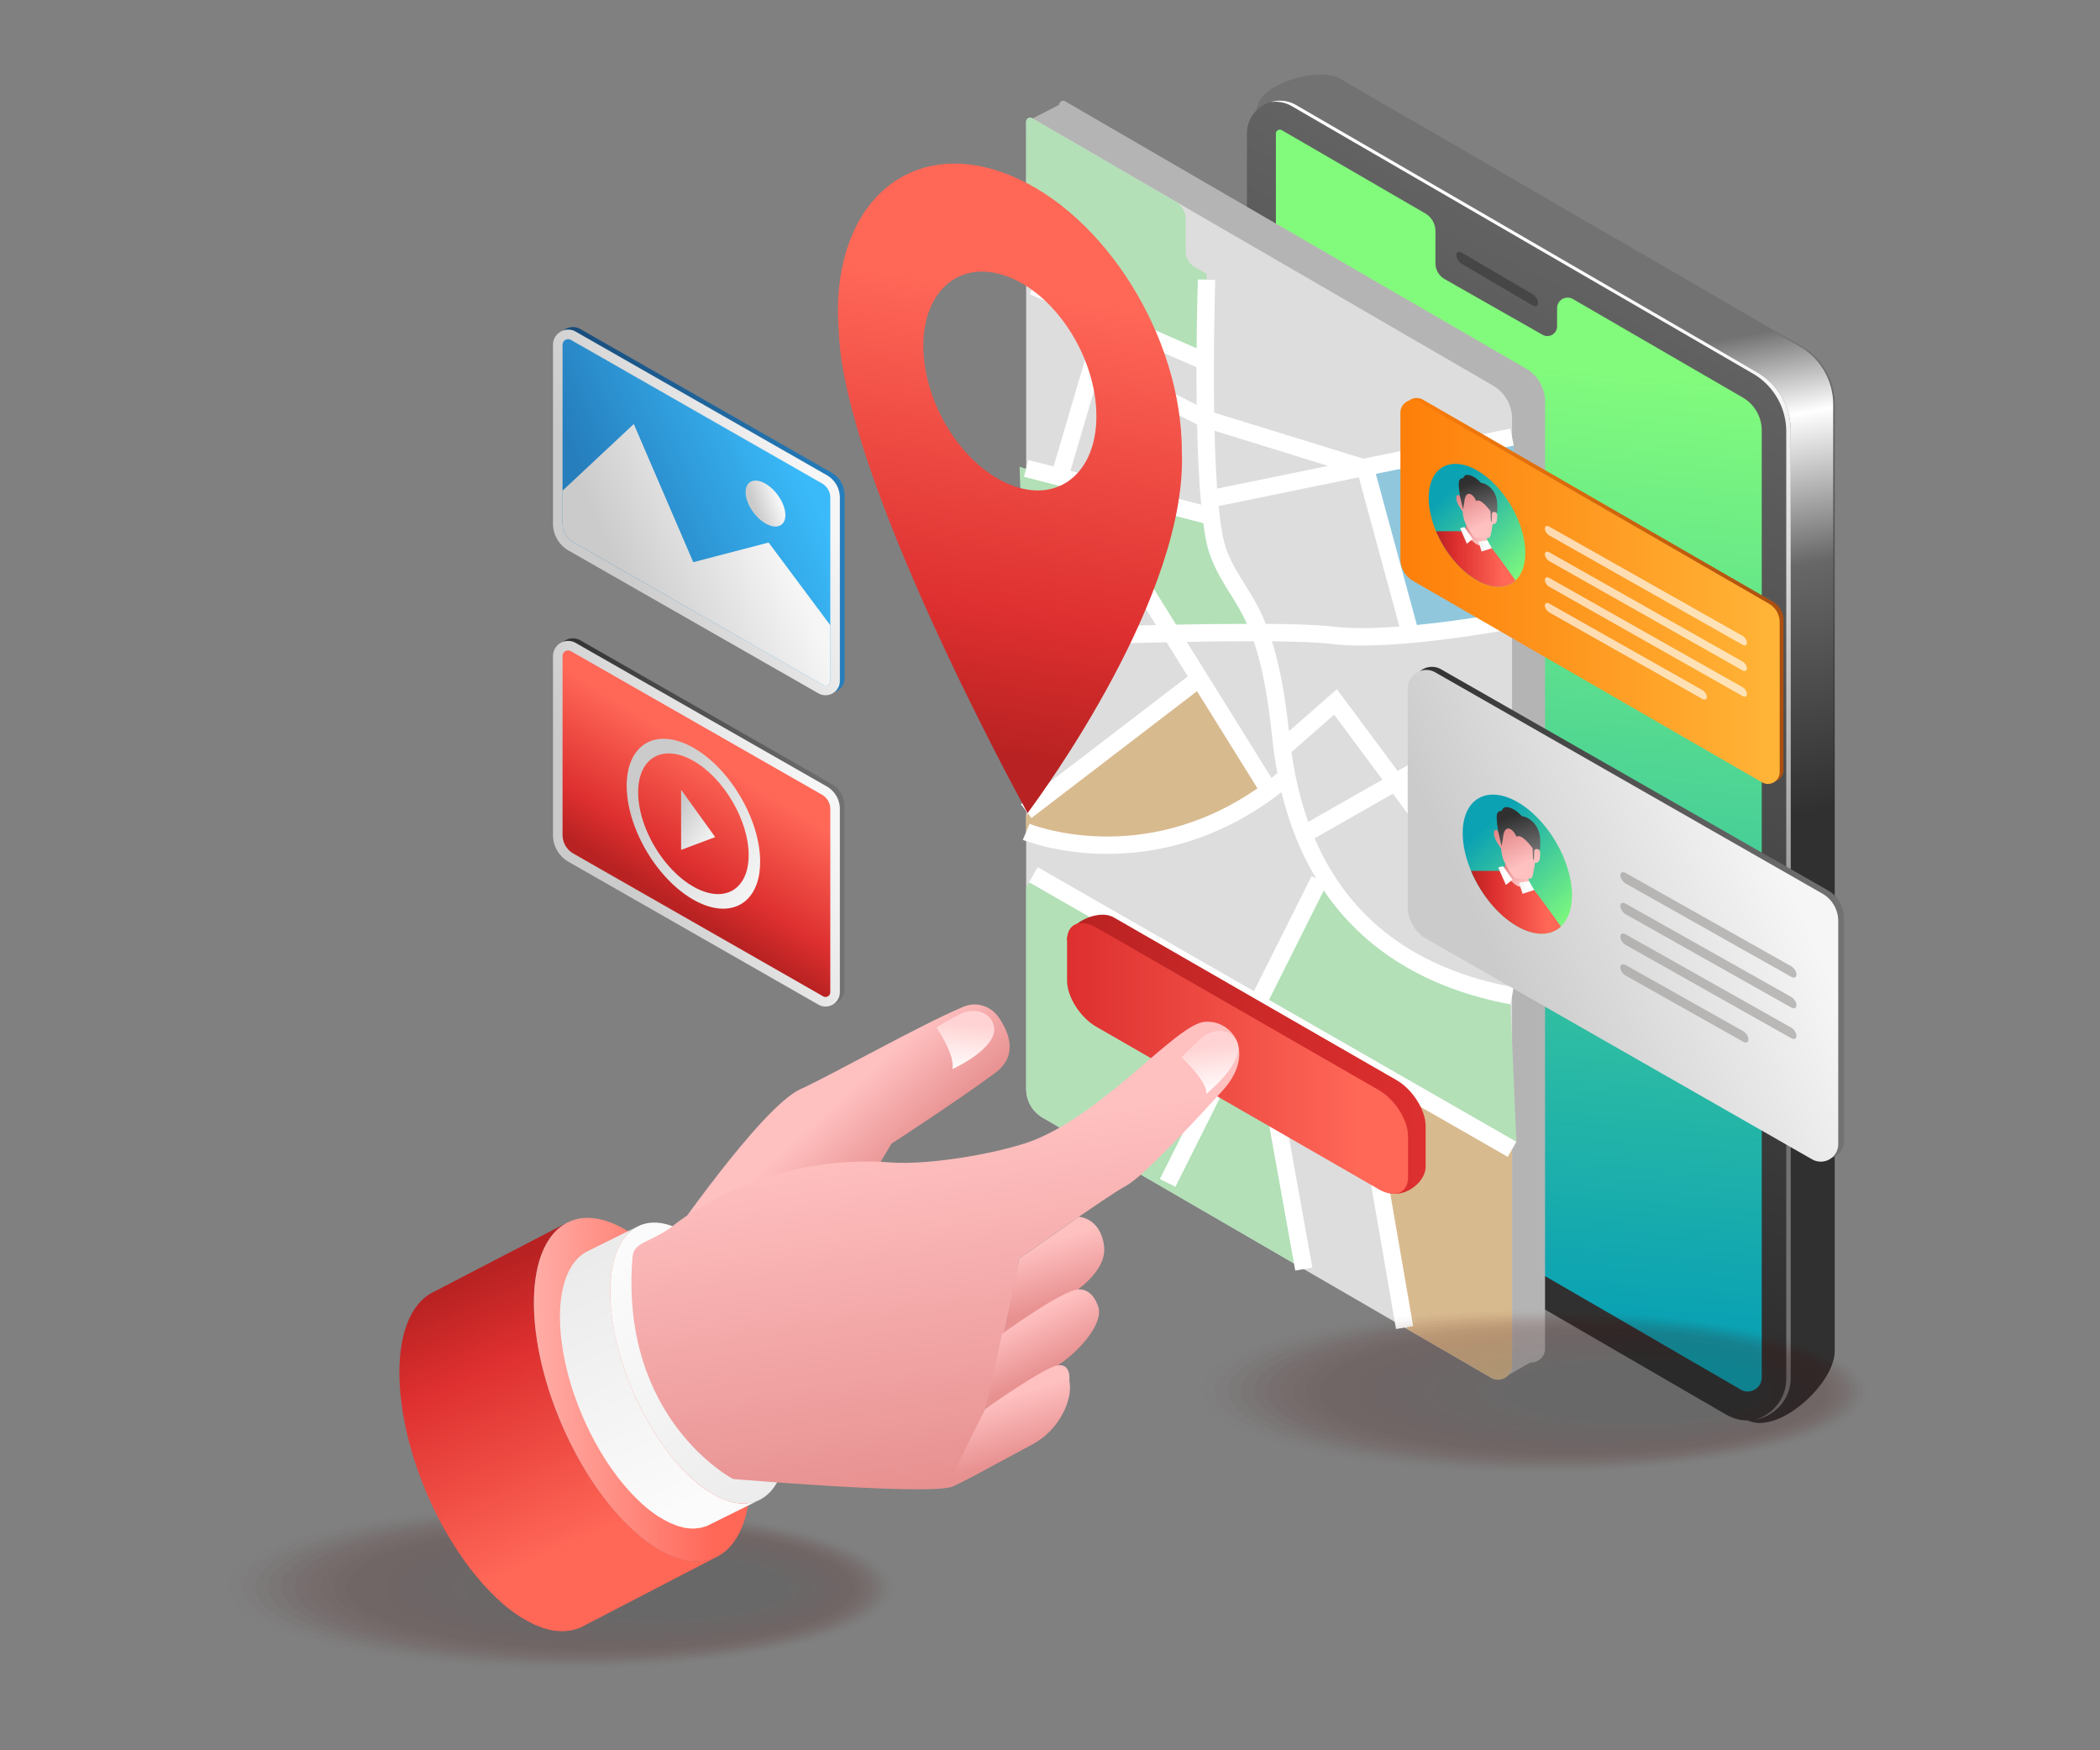 <?xml version="1.0" encoding="UTF-8"?> <svg xmlns="http://www.w3.org/2000/svg" xmlns:xlink="http://www.w3.org/1999/xlink" id="b40885ab-e29b-401e-8d98-8b7f7813e5ba" data-name="Layer 4" viewBox="0 0 2918.64 2432.2"><rect x="0" y="0" width="2918.64" height="2432.2" fill="#808080" stroke="none"/><defs><linearGradient id="ec9fb100-11e5-4835-aa68-11705315b26e" x1="-7578.7" y1="1278.78" x2="-7458.29" y2="1937.36" gradientTransform="translate(-5336.67 2500) rotate(180)" gradientUnits="userSpaceOnUse"><stop offset="0" stop-color="#303030"></stop><stop offset="1" stop-color="#727272"></stop></linearGradient><linearGradient id="b7f7c2c0-2d12-4d61-90b3-1abd75d559f5" x1="-7576.59" y1="1278.36" x2="-7456.17" y2="1936.94" gradientTransform="translate(-5336.67 2500) rotate(180)" gradientUnits="userSpaceOnUse"><stop offset="0" stop-color="#303030"></stop><stop offset="0.51" stop-color="#676767"></stop><stop offset="0.82" stop-color="#fff"></stop><stop offset="1" stop-color="#727272"></stop></linearGradient><linearGradient id="aac13976-62a5-4ee8-b4b7-8cda5819fac2" x1="-7234.22" y1="913.89" x2="-7955.7" y2="2335.63" xlink:href="#ec9fb100-11e5-4835-aa68-11705315b26e"></linearGradient><linearGradient id="b8a48984-876d-48b8-af5b-b2f63fbb5f80" x1="-6619.75" y1="2024.62" x2="-6198.66" y2="1131.48" gradientTransform="translate(-4172.08 2500) rotate(180)" gradientUnits="userSpaceOnUse"><stop offset="0" stop-color="#fff"></stop><stop offset="1" stop-color="#727272"></stop></linearGradient><linearGradient id="fe5bff17-4641-4357-b694-c2c8f596c187" x1="2197.24" y1="1958.97" x2="2088.17" y2="661.67" gradientTransform="matrix(1, 0, 0, -1, 0, 2500)" gradientUnits="userSpaceOnUse"><stop offset="0" stop-color="#82fb7c"></stop><stop offset="1" stop-color="#0ba2b3"></stop></linearGradient><linearGradient id="a4c4eb63-7d3f-4635-bae0-c4248fef05d5" x1="-19537.62" y1="1429.05" x2="-19650.71" y2="2169.8" gradientTransform="translate(-18169.72 2500) rotate(180)" gradientUnits="userSpaceOnUse"><stop offset="0" stop-color="#b92222"></stop><stop offset="0.25" stop-color="#dd2f2f"></stop><stop offset="0.85" stop-color="#ff6757"></stop></linearGradient><linearGradient id="a61165a4-7f38-426d-8d84-3b75e0b0ac06" x1="1523.74" y1="3585.8" x2="2022.1" y2="3585.8" gradientTransform="matrix(1, 0.58, 0, -1, -0.02, 4061.99)" gradientUnits="userSpaceOnUse"><stop offset="0" stop-color="#b92222"></stop><stop offset="1" stop-color="#dd2f2f"></stop></linearGradient><linearGradient id="a8e32d3a-e928-4c92-82ee-4a295d85c6db" x1="1523.74" y1="3570.24" x2="1997.65" y2="3570.24" gradientTransform="matrix(1, 0.58, 0, -1, -0.02, 4061.99)" gradientUnits="userSpaceOnUse"><stop offset="0" stop-color="#dd2f2f"></stop><stop offset="0.85" stop-color="#ff6757"></stop></linearGradient><linearGradient id="bc9664b6-8ddb-47a0-a6c1-d8c63c1f2cfe" x1="1992.38" y1="1646.37" x2="2519.51" y2="1646.37" gradientTransform="matrix(1, 0, 0, -1, 0, 2500)" gradientUnits="userSpaceOnUse"><stop offset="0" stop-color="#fe7f0a"></stop><stop offset="1" stop-color="#aa4f11"></stop></linearGradient><linearGradient id="f72f4620-87b8-4f02-a597-7248adbd979d" x1="1987.02" y1="1643.45" x2="2514.15" y2="1643.45" gradientTransform="matrix(1, 0, 0, -1, 0, 2500)" gradientUnits="userSpaceOnUse"><stop offset="0" stop-color="#fe7f0a"></stop><stop offset="1" stop-color="#ffb538"></stop></linearGradient><linearGradient id="e24fbad6-eac7-46ce-8a0b-b7a8ad6e95b3" x1="2154.86" y1="-2260.11" x2="2054.28" y2="-2192.92" gradientTransform="matrix(1, 0.57, 0, -1, 0, -2646.54)" xlink:href="#fe5bff17-4641-4357-b694-c2c8f596c187"></linearGradient><linearGradient id="b58cc7aa-d06e-4c10-ac5c-9b1b73a7b05a" x1="-265.06" y1="-2242.74" x2="-253.32" y2="-2262.62" gradientTransform="matrix(0.96, 0.26, -0.28, -1.12, 1703.92, -1678.28)" gradientUnits="userSpaceOnUse"><stop offset="0" stop-color="#e08282"></stop><stop offset="1" stop-color="#ffc0c0"></stop></linearGradient><linearGradient id="fcd2a887-d108-47c7-ae7c-01bdb7d18869" x1="-260.76" y1="-2200.15" x2="-239.28" y2="-2236.53" xlink:href="#b58cc7aa-d06e-4c10-ac5c-9b1b73a7b05a"></linearGradient><linearGradient id="f456d33e-1790-451c-aad0-44b64a17d4ff" x1="214.58" y1="-1918.95" x2="234.91" y2="-1953.38" gradientTransform="matrix(0.98, 0.35, -0.21, -1.1, 1466.27, -1479.31)" xlink:href="#ec9fb100-11e5-4835-aa68-11705315b26e"></linearGradient><linearGradient id="b783ab34-7de2-47ac-b5c9-a0a928c19f39" x1="2036.55" y1="-2266.34" x2="2146.97" y2="-2266.34" gradientTransform="matrix(1, 0.57, 0, -1, 0, -2646.54)" xlink:href="#a4c4eb63-7d3f-4635-bae0-c4248fef05d5"></linearGradient><linearGradient id="ea403fe3-6981-43a3-a4c0-4b90eebaf685" x1="-281.09" y1="-2257.53" x2="-265.65" y2="-2257.53" gradientTransform="matrix(0.96, 0.26, -0.28, -1.12, 1663.24, -1712.18)" gradientUnits="userSpaceOnUse"><stop offset="0" stop-color="#ebebeb"></stop><stop offset="1" stop-color="#fff"></stop></linearGradient><linearGradient id="a2523b38-4b99-4a42-b970-f24808d7d6e4" x1="-257.73" y1="-2264.78" x2="-239.33" y2="-2264.78" xlink:href="#ea403fe3-6981-43a3-a4c0-4b90eebaf685"></linearGradient><linearGradient id="e534032b-d02e-4dff-bf59-1484eebce3b8" x1="815.81" y1="1757.6" x2="1214.49" y2="1757.6" gradientTransform="matrix(1, 0, 0, -1, 0, 2500)" gradientUnits="userSpaceOnUse"><stop offset="0" stop-color="#174977"></stop><stop offset="1" stop-color="#267ebd"></stop></linearGradient><linearGradient id="ad767a8f-87e2-4d1a-aedf-7992292395ad" x1="1161.46" y1="1821.11" x2="889.89" y2="1701.56" gradientTransform="matrix(1, 0, 0, -1, 0, 2500)" gradientUnits="userSpaceOnUse"><stop offset="0" stop-color="#f6f6f6"></stop><stop offset="1" stop-color="#cbcbcb"></stop></linearGradient><linearGradient id="b7a24061-7930-4382-b0f6-c3d1704f1d8e" x1="1150.99" y1="1816.49" x2="898.11" y2="1705.17" gradientTransform="matrix(1, 0, 0, -1, 0, 2500)" gradientUnits="userSpaceOnUse"><stop offset="0" stop-color="#3abaf9"></stop><stop offset="1" stop-color="#267ebd"></stop></linearGradient><linearGradient id="faa20285-b8d3-48b8-8daa-57890a140c07" x1="1117.8" y1="1722.52" x2="916.5" y2="1633.9" xlink:href="#ad767a8f-87e2-4d1a-aedf-7992292395ad"></linearGradient><linearGradient id="f1d48c3f-fc57-4a65-8346-5bbed98ff350" x1="1126.38" y1="3159.35" x2="1087.48" y2="3142.23" gradientTransform="matrix(1, 0.58, 0, -1, 0, 3245.21)" xlink:href="#ad767a8f-87e2-4d1a-aedf-7992292395ad"></linearGradient><linearGradient id="f4b0c019-cca0-4641-bdd5-9cdfce448a43" x1="815.81" y1="1325.02" x2="1214.49" y2="1325.02" gradientTransform="matrix(1, 0, 0, -1, 0, 2500)" xlink:href="#ec9fb100-11e5-4835-aa68-11705315b26e"></linearGradient><linearGradient id="feb9866c-11bc-4ee2-8696-2a2b06004a08" x1="1161.46" y1="1388.54" x2="889.89" y2="1268.99" xlink:href="#ad767a8f-87e2-4d1a-aedf-7992292395ad"></linearGradient><linearGradient id="fbcb96df-2679-459c-88d1-546ae2c59ffc" x1="950.26" y1="1226.9" x2="1073.02" y2="1424.94" gradientTransform="matrix(1, 0, 0, -1, 0, 2500)" xlink:href="#a4c4eb63-7d3f-4635-bae0-c4248fef05d5"></linearGradient><linearGradient id="f0f0802a-c6a1-47fc-a9fa-8ac6bb9a8c83" x1="1110.82" y1="1250.36" x2="936.52" y2="1366.79" xlink:href="#ad767a8f-87e2-4d1a-aedf-7992292395ad"></linearGradient><linearGradient id="b0449029-49e0-405c-9f3c-48bc3b3588d2" x1="1032.79" y1="1296.49" x2="978.35" y2="1332.85" gradientTransform="matrix(1, 0, 0, -1, -40.68, 2466.1)" xlink:href="#ad767a8f-87e2-4d1a-aedf-7992292395ad"></linearGradient><linearGradient id="be7b9462-272c-4e70-8770-455ffd81f7de" x1="1364.45" y1="2457.51" x2="1845.89" y2="2457.51" gradientTransform="matrix(1.24, 0, 0, -1.24, 309.24, 4356.83)" xlink:href="#ec9fb100-11e5-4835-aa68-11705315b26e"></linearGradient><linearGradient id="b1cb46d5-74fb-4e1c-959a-6e0f4a299d6c" x1="1773.04" y1="2530.54" x2="1463.2" y2="2394.14" gradientTransform="matrix(1.24, 0, 0, -1.24, 309.24, 4356.83)" xlink:href="#ad767a8f-87e2-4d1a-aedf-7992292395ad"></linearGradient><linearGradient id="a989954e-cbf0-4b9c-a985-cd7fe24223be" x1="2218.98" y1="-2704.43" x2="2105.23" y2="-2628.45" gradientTransform="matrix(1, 0.57, 0, -1, 0, -2646.54)" xlink:href="#fe5bff17-4641-4357-b694-c2c8f596c187"></linearGradient><linearGradient id="a3910124-b079-49fc-9eb0-740e62dd0fa2" x1="-336.76" y1="-2679.98" x2="-323.48" y2="-2702.47" xlink:href="#b58cc7aa-d06e-4c10-ac5c-9b1b73a7b05a"></linearGradient><linearGradient id="ada561b0-11e3-4b4e-b40a-03af85cd2144" x1="-331.89" y1="-2631.82" x2="-307.6" y2="-2672.97" xlink:href="#b58cc7aa-d06e-4c10-ac5c-9b1b73a7b05a"></linearGradient><linearGradient id="e1648994-ebcc-41b0-8320-afc5c9647f27" x1="177.06" y1="-2352.49" x2="200.04" y2="-2391.42" gradientTransform="matrix(0.98, 0.35, -0.21, -1.1, 1466.27, -1479.31)" xlink:href="#ec9fb100-11e5-4835-aa68-11705315b26e"></linearGradient><linearGradient id="a4522d2f-fc53-4572-b8a2-4f619d1461e6" x1="2085.18" y1="-2711.48" x2="2210.06" y2="-2711.48" gradientTransform="matrix(1, 0.57, 0, -1, 0, -2646.54)" xlink:href="#a4c4eb63-7d3f-4635-bae0-c4248fef05d5"></linearGradient><linearGradient id="adf1707b-5941-4aca-967b-d0e7cdd2a59e" x1="-354.88" y1="-2696.72" x2="-337.43" y2="-2696.72" xlink:href="#ea403fe3-6981-43a3-a4c0-4b90eebaf685"></linearGradient><linearGradient id="a9b7d3f7-5bc6-418a-8e6a-040886178b96" x1="-328.47" y1="-2704.91" x2="-307.65" y2="-2704.91" xlink:href="#ea403fe3-6981-43a3-a4c0-4b90eebaf685"></linearGradient><linearGradient id="bb22f04b-d1c2-4294-ba76-fcbb93cd3ba9" x1="3275.93" y1="1725.08" x2="2819.41" y2="1725.08" gradientTransform="matrix(-0.47, -0.9, 0.91, -0.41, 647.9, 5474.75)" xlink:href="#a4c4eb63-7d3f-4635-bae0-c4248fef05d5"></linearGradient><linearGradient id="befd6459-32ed-4b7b-bb9f-94a2f35cbc34" x1="-5609.65" y1="2644.13" x2="-5320.42" y2="2644.13" gradientTransform="matrix(1.02, 0.02, 0.03, 0.99, 6420.93, -540.44)" gradientUnits="userSpaceOnUse"><stop offset="0" stop-color="#ffafa9"></stop><stop offset="0.85" stop-color="#ff6757"></stop></linearGradient><linearGradient id="a7d28f6a-79fa-4b5d-9256-8a705d9a379d" x1="3235.99" y1="1889.49" x2="2868.34" y2="1889.49" gradientTransform="matrix(-0.47, -0.9, 0.91, -0.41, 647.9, 5474.75)" gradientUnits="userSpaceOnUse"><stop offset="0" stop-color="#ebebeb"></stop><stop offset="1" stop-color="#fbfbfb"></stop></linearGradient><linearGradient id="bfd612f5-6c7b-47e6-9802-013ba18373d9" x1="5092.14" y1="4095.81" x2="5489.62" y2="4095.81" gradientTransform="matrix(-0.66, -0.78, 0.78, -0.6, 1326.49, 8528.87)" xlink:href="#a7d28f6a-79fa-4b5d-9256-8a705d9a379d"></linearGradient><linearGradient id="ab00615c-cd73-441a-a06e-417a8960b77c" x1="2055.21" y1="-1018.79" x2="1941.08" y2="-1052.04" gradientTransform="matrix(0.44, 0.9, 0.9, -0.44, 1263.73, -614.14)" gradientUnits="userSpaceOnUse"><stop offset="0" stop-color="#e89191"></stop><stop offset="1" stop-color="#ffc0c0"></stop></linearGradient><linearGradient id="ea45905a-3ed7-4ae8-9ffb-56fd8702a164" x1="2476.81" y1="-1071.98" x2="2023.17" y2="-929.41" xlink:href="#ab00615c-cd73-441a-a06e-417a8960b77c"></linearGradient><linearGradient id="b2cb9422-739e-4f4d-b26e-852894cc16e2" x1="2311.44" y1="-871.77" x2="2227.9" y2="-860.34" xlink:href="#ab00615c-cd73-441a-a06e-417a8960b77c"></linearGradient><linearGradient id="b2e057d9-bbd3-4497-92f0-6c5aafec6b41" x1="2390.65" y1="-925.87" x2="2310.46" y2="-925.87" xlink:href="#ab00615c-cd73-441a-a06e-417a8960b77c"></linearGradient><linearGradient id="abf45948-34e5-47b3-83c8-ef418f81dbdb" x1="2478.27" y1="-1016.66" x2="2395.08" y2="-1004.27" xlink:href="#ab00615c-cd73-441a-a06e-417a8960b77c"></linearGradient><linearGradient id="f57a7301-f4a2-4434-872b-8944bd5e2b10" x1="2145.89" y1="-544.21" x2="2080.87" y2="-523.77" gradientTransform="matrix(0.44, 0.9, 0.9, -0.44, 1263.73, -614.14)" gradientUnits="userSpaceOnUse"><stop offset="0" stop-color="#fff"></stop><stop offset="1" stop-color="#ffd3d3"></stop></linearGradient><linearGradient id="adcb571f-fe7e-43e9-90bf-3162939a17df" x1="4143.53" y1="-2379.13" x2="4078.72" y2="-2358.76" gradientTransform="matrix(0.21, 0.98, 0.98, -0.21, 2816.52, -3037.35)" xlink:href="#f57a7301-f4a2-4434-872b-8944bd5e2b10"></linearGradient></defs><rect width="2918.64" height="2432.2" fill="none"></rect><path d="M2470.47,2006.3l-592.65-404.52a86.2,86.2,0,0,1-43-74.56L1789.63,186.43c0-35.25,83.42-60.63,113.91-43L2544.2,514.94a93.12,93.12,0,0,1,46.42,80.57V1911.39C2590.62,1957.42,2510.3,2029.39,2470.47,2006.3Z" transform="translate(-40.68 -33.9)" fill="url(#ec9fb100-11e5-4835-aa68-11705315b26e)"></path><path d="M2468.36,2006.73,1875.71,1602.2a86.17,86.17,0,0,1-43-74.56L1787.52,186.86c0-35.25,83.42-60.64,113.91-43l640.66,371.46a93.15,93.15,0,0,1,46.42,80.58V1911.81C2588.51,1957.84,2508.18,2029.82,2468.36,2006.73Z" transform="translate(-40.68 -33.9)" fill="url(#b7f7c2c0-2d12-4d61-90b3-1abd75d559f5)"></path><path d="M2439.77,1999.64l-623.1-361.28a86.2,86.2,0,0,1-43-74.57V219.62c0-35.24,38.19-57.24,68.68-39.56l640.66,371.46a93.12,93.12,0,0,1,46.42,80.57V1948C2529.47,1994,2479.6,2022.73,2439.77,1999.64Z" transform="translate(-40.68 -33.9)" fill="url(#aac13976-62a5-4ee8-b4b7-8cda5819fac2)"></path><path d="M2523.28,1949.39V633.52A93.12,93.12,0,0,0,2476.86,553L1836.2,181.48a45.11,45.11,0,0,0-29.74-5.69,45.07,45.07,0,0,1,35.93,4.27l640.66,371.46a93.12,93.12,0,0,1,46.42,80.57V1948c0,30.85-22.43,53.85-49.21,58.76C2504.22,1999.64,2523.28,1977.84,2523.28,1949.39Z" transform="translate(-40.68 -33.9)" fill="url(#b8a48984-876d-48b8-af5b-b2f63fbb5f80)"></path><path d="M2489.2,632.1V1948c0,12.07-10.13,19.55-19.55,19.55a19,19,0,0,1-9.74-2.74L2343.4,1897.3v-.08l-156.9-90.92-349.69-202.77a46.13,46.13,0,0,1-22.85-39.74V219.65c0-4.59,4.42-5.63,5.55-5.63a6.22,6.22,0,0,1,2.73.8l199.15,115.55a28.81,28.81,0,0,1,14.32,24.86v44.41a25.38,25.38,0,0,0,12.88,22.13l16.09,9.18,119.89,68.15a13.49,13.49,0,0,0,20.19-11.67V462.17a14.67,14.67,0,0,1,22-12.72l236.08,136.87A53,53,0,0,1,2489.2,632.1Z" transform="translate(-40.68 -33.9)" fill="url(#fe5bff17-4641-4357-b694-c2c8f596c187)"></path><path d="M2072.5,400.72l98,57.47c4.29,2.51,7.8,1.06,7.8-3.23h0c0-4.29-3.51-9.85-7.8-12.37l-98-57.47c-4.29-2.51-7.8-1.06-7.8,3.23h0C2064.7,392.64,2068.21,398.2,2072.5,400.72Z" transform="translate(-40.68 -33.9)" fill="#474646"></path><path d="M1720.2,290.2,1521.06,174.65a6.26,6.26,0,0,0-2.74-.8c-1.12,0-5.55,1-5.55,5.63l-45.88,23.62,45.88,1320.52a46.16,46.16,0,0,0,22.85,39.75l349.7,202.76,156.9,90.93v.07l80.37,93.87c3.14,1.85,42.58-23.62,45.88-23.62,9.41,0,19.55-7.48,19.55-19.55V591.93a53,53,0,0,0-26.31-45.78L1925.63,409.28Z" transform="translate(-40.68 -33.9)" fill="#b5b4b4"></path><path d="M1674.32,313.81,1475.18,198.27a6.15,6.15,0,0,0-2.74-.81c-1.12,0-5.55,1-5.55,5.64V1547.23a46.16,46.16,0,0,0,22.86,39.75l349.69,202.77,156.9,90.92v.08l116.51,67.51a19,19,0,0,0,9.74,2.74c9.41,0,19.55-7.48,19.55-19.55V615.55a53,53,0,0,0-26.31-45.78L1879.75,432.9Z" transform="translate(-40.68 -33.9)" fill="#ddd"></path><polygon points="1899.98 648.64 1961.41 871.82 2099.62 858.16 2103.91 619.19 1899.98 648.64" fill="#90c7dd"></polygon><polygon points="1417.06 648.64 1672.26 726.96 1746.41 871.82 1606.46 868.58 1566.91 805.01 1420.82 760.23 1417.06 648.64" fill="#b3e0b7"></polygon><polygon points="1829.08 1220.55 1752.85 1411.02 2107.5 1586.64 2099.28 1395.64 1930.17 1328.45 1829.08 1220.55" fill="#b3e0b7"></polygon><path d="M1839.44,1789.75,1489.75,1587a46.16,46.16,0,0,1-22.86-39.75V1266.5l3.95-6.68,117.71,60.11,33.88,128.58,183.29,105.4Z" transform="translate(-40.68 -33.9)" fill="#b3e0b7"></path><path d="M1717.62,414.39V529.7L1466.89,424.53V203.1c0-4.59,4.43-5.64,5.55-5.64a6.11,6.11,0,0,1,2.74.81l199.14,115.54a28.81,28.81,0,0,1,14.33,24.86v44.42a25.41,25.41,0,0,0,12.87,22.13Z" transform="translate(-40.68 -33.9)" fill="#b3e0b7"></path><path d="M1466.66,1167.19l238.88-187.32,99,152.95s-62.43,54.89-182.1,76.42-155.75-19-155.75-19v-23.1Z" transform="translate(-40.68 -33.9)" fill="#d8ba8f"></path><path d="M2142.14,1627.86v303.59c0,12.06-10.14,19.55-19.55,19.55a19,19,0,0,1-9.74-2.74l-116.51-67.51v-.08l-62.68-369.73Z" transform="translate(-40.68 -33.9)" fill="#d8ba8f"></path><path d="M1880.47,1271.29c56.39,83,143.74,136.75,259.5,158.25l4.41-23.73c-136.08-25.27-228.61-94.74-276.58-207l108.76-62,155.92,209.67,19.38-14.41-154.16-207.3,150.44-85.7-11.94-21-153,87.16L1898.65,991.6,1832.16,1050c-6.12-56.18-14.39-95.49-23.65-124.89,35.83.36,65.61,1.44,83.27,3.65,84.38,10.45,245.81-19.91,252.65-21.21l-4.51-23.71c-1,.19-63.4,11.93-130,18.55l-57.09-210,191.73-39.29-4.84-23.65-204.17,41.84-207.38-64c-1.41-92.81,1.44-182.66,1.5-184.33l-24.13-.78c-.14,4.43-1.39,43.57-1.81,95.74L1481.7,420.7,1472,442.81l231.61,101.4c0,16.78,0,34.41.27,52.34l-151.1-76.63L1505,682.14l-35.11-9.08-6.05,23.37L1713,760.86c2.63,19.58,5.93,35.71,10.11,46.45,8.27,21.26,17.9,36.64,27.21,51.5,7.85,12.53,15.79,25.24,23.37,42-31.26,0-65.06.46-98.43,1.1l-50-80.36-2.87-4.64-153.48-25.66-4,23.81,142.71,23.87,39.54,63.57c-91.94,2.06-173.91,5.32-180.75,5.59l1,24.12c1.78-.07,94.56-3.75,194.63-5.84l29.48,47.4-231.94,177.67,14.68,19.16,230.07-176.25,84,135c-161.36,111.9-315.1,50-316.75,49.32l-9.34,22.26c.94.39,47.93,19.5,117.61,19.5,66.69,0,154.15-17.58,241.88-85.72q16.2,66.85,48.08,119.73l-6.28-3.14-80.1,160-300.52-172.39-12,20.94,100.82,57.84,26.24,130.18,129.07,76-74.31,148.39,21.58,10.81,73.57-146.91,51.08,30.09,41.91,233.3,23.76-4.28-43.87-244.2-62-36.55,34.86-69.62L1918,1516.34l62.9,364.38,23.79-4.1-59.49-344.68,191,109.54,12-20.94-343.83-197.23Zm81.58-154-103.17,58.77q-15.89-44.47-23.23-97.06l59.25-52Zm-75.61-436-154.17,31.59c-1.78-24.79-2.89-52.38-3.58-80.4Zm-358,6.84,39.38-133.62,136.6,69.28c.86,39.23,2.58,78.32,5.69,111.33Zm217.17,110.37c-5-12.77-8.6-34.58-11.24-61.39l194.85-39.93,56.36,207.28c-33.32,2.56-65.94,3.34-90.76.25-20-2.49-54.25-3.63-94.91-3.91-9.51-23.49-19.59-39.62-29.14-54.86C1761.61,831.44,1753,817.69,1745.56,798.56Zm62.18,316.4L1690.08,925.81c32-.55,63.9-.9,93.09-.87,10.15,29.64,19.16,70.75,25.73,134.4,1.73,16.85,4.16,33.12,7.14,48.92C1813.28,1110.53,1810.51,1112.8,1807.74,1115Zm-69.92,387.3-118.37-69.74-19.92-98.88,173,99.25Z" transform="translate(-40.68 -33.9)" fill="#fff"></path><path d="M1682.92,646.11c.22,5.28.31,10.52.3,15.66,8,199-194.34,475-213.66,500.92l-1.48,2-.11-2.52c-22-40.22-253.1-466.44-261.44-665.6-.44-5.3-.78-10.63-1-15.91-6.57-160.46,95-253.47,226.81-207.77S1676.35,485.65,1682.92,646.11Zm-232.69,63.47c66.32,23,117.42-23.83,114.11-104.58s-59.77-164.85-126.09-187.84S1320.81,441,1324.12,521.73s59.76,164.85,126.11,187.85" transform="translate(-40.68 -33.9)" fill="url(#a4c4eb63-7d3f-4635-bae0-c4248fef05d5)"></path><path d="M1966.83,1689.18l-378.11-242.51c-22.31-12.83-40.55-41.58-40.55-63.88L1523.73,1340c0-22.3,42.68-44,65-31.2l392.81,226c22.3,12.83,40.55,41.57,40.55,63.87v56.83C2022.08,1677.72,1989.13,1702,1966.83,1689.18Z" transform="translate(-40.68 -33.9)" fill="url(#a61165a4-7f38-426d-8d84-3b75e0b0ac06)"></path><path d="M1957.09,1686.62l-392.82-226c-22.3-12.83-40.54-41.57-40.54-63.87V1340c0-22.3,18.24-30,40.54-17.22l392.82,226c22.3,12.83,40.55,41.57,40.55,63.87v56.83C1997.64,1691.7,1979.39,1699.45,1957.09,1686.62Z" transform="translate(-40.68 -33.9)" fill="url(#a8e32d3a-e928-4c92-82ee-4a295d85c6db)"></path><g opacity="0.23"><ellipse cx="2167.91" cy="1967.5" rx="116.8" ry="475.16" transform="translate(156.91 4098.95) rotate(-89.93)" fill="#4c0000" fill-opacity="0"></ellipse><ellipse cx="2173.84" cy="1967.5" rx="113.8" ry="462.92" transform="translate(162.84 4104.88) rotate(-89.93)" fill="#4a0101" opacity="0.04" style="isolation:isolate"></ellipse><ellipse cx="2179.78" cy="1967.5" rx="110.79" ry="450.69" transform="translate(168.77 4110.82) rotate(-89.93)" fill="#480202" opacity="0.08" style="isolation:isolate"></ellipse><ellipse cx="2185.71" cy="1967.5" rx="107.78" ry="438.45" transform="translate(174.69 4116.75) rotate(-89.93)" fill="#460303" opacity="0.12" style="isolation:isolate"></ellipse><ellipse cx="2191.65" cy="1967.5" rx="104.77" ry="426.21" transform="translate(180.62 4122.68) rotate(-89.93)" fill="#440404" opacity="0.15" style="isolation:isolate"></ellipse><ellipse cx="2197.58" cy="1967.5" rx="101.76" ry="413.97" transform="translate(186.54 4128.62) rotate(-89.93)" fill="#420505" opacity="0.19" style="isolation:isolate"></ellipse><ellipse cx="2203.51" cy="1967.5" rx="98.75" ry="401.73" transform="translate(192.47 4134.55) rotate(-89.93)" fill="#400606" opacity="0.23" style="isolation:isolate"></ellipse><ellipse cx="2209.45" cy="1967.5" rx="95.74" ry="389.49" transform="translate(198.4 4140.49) rotate(-89.93)" fill="#3e0606" opacity="0.27" style="isolation:isolate"></ellipse><ellipse cx="2215.38" cy="1967.5" rx="92.73" ry="377.25" transform="translate(204.32 4146.42) rotate(-89.93)" fill="#3c0707" opacity="0.31" style="isolation:isolate"></ellipse><ellipse cx="2221.32" cy="1967.5" rx="89.73" ry="365.01" transform="translate(210.25 4152.35) rotate(-89.93)" fill="#3a0808" opacity="0.35" style="isolation:isolate"></ellipse><ellipse cx="2227.25" cy="1967.5" rx="86.72" ry="352.77" transform="translate(216.18 4158.29) rotate(-89.93)" fill="#380909" opacity="0.38" style="isolation:isolate"></ellipse><ellipse cx="2233.18" cy="1967.5" rx="83.71" ry="340.53" transform="translate(222.1 4164.22) rotate(-89.93)" fill="#360a0a" opacity="0.42" style="isolation:isolate"></ellipse><ellipse cx="2239.12" cy="1967.5" rx="80.7" ry="328.29" transform="translate(228.03 4170.15) rotate(-89.93)" fill="#340b0b" opacity="0.46" style="isolation:isolate"></ellipse><ellipse cx="2245.05" cy="1967.5" rx="77.69" ry="316.05" transform="translate(233.95 4176.09) rotate(-89.93)" fill="#330c0c" opacity="0.5" style="isolation:isolate"></ellipse><ellipse cx="2250.98" cy="1967.5" rx="74.68" ry="303.81" transform="translate(239.88 4182.02) rotate(-89.93)" fill="#310d0d" opacity="0.54" style="isolation:isolate"></ellipse><ellipse cx="2256.92" cy="1967.5" rx="71.67" ry="291.57" transform="translate(245.81 4187.95) rotate(-89.93)" fill="#2f0e0e" opacity="0.58" style="isolation:isolate"></ellipse><ellipse cx="2262.85" cy="1967.5" rx="68.66" ry="279.33" transform="translate(251.73 4193.89) rotate(-89.93)" fill="#2d0f0f" opacity="0.62" style="isolation:isolate"></ellipse><ellipse cx="2268.78" cy="1967.5" rx="65.66" ry="267.09" transform="translate(257.66 4199.82) rotate(-89.93)" fill="#2b1010" opacity="0.65" style="isolation:isolate"></ellipse><ellipse cx="2274.72" cy="1967.5" rx="62.65" ry="254.85" transform="translate(263.59 4205.75) rotate(-89.93)" fill="#291111" opacity="0.69" style="isolation:isolate"></ellipse><ellipse cx="2280.65" cy="1967.49" rx="59.64" ry="242.61" transform="translate(269.51 4211.69) rotate(-89.93)" fill="#271212" opacity="0.73" style="isolation:isolate"></ellipse><ellipse cx="2286.58" cy="1967.49" rx="56.63" ry="230.37" transform="translate(275.44 4217.62) rotate(-89.93)" fill="#251212" opacity="0.77" style="isolation:isolate"></ellipse><ellipse cx="2292.52" cy="1967.49" rx="53.62" ry="218.13" transform="translate(281.36 4223.55) rotate(-89.93)" fill="#231313" opacity="0.81" style="isolation:isolate"></ellipse><path d="M2092.63,1967.29c0,28,92.15,50.73,205.85,50.87s205.91-22.39,205.92-50.34-92.14-50.73-205.85-50.88S2092.64,1939.34,2092.63,1967.29Z" transform="translate(-40.68 -33.9)" fill="#211414" opacity="0.85" style="isolation:isolate"></path><ellipse cx="2304.38" cy="1967.49" rx="47.6" ry="193.65" transform="translate(293.22 4235.42) rotate(-89.93)" fill="#1f1515" opacity="0.88" style="isolation:isolate"></ellipse><path d="M2129,1967.32c0,24.63,81.2,44.7,181.39,44.83s181.42-19.74,181.43-44.36-81.19-44.7-181.38-44.83S2129,1942.69,2129,1967.32Z" transform="translate(-40.68 -33.9)" fill="#1d1616" opacity="0.92" style="isolation:isolate"></path><ellipse cx="2316.25" cy="1967.49" rx="41.59" ry="169.17" transform="translate(305.07 4247.28) rotate(-89.93)" fill="#1b1717" opacity="0.96" style="isolation:isolate"></ellipse><path d="M2165.32,1967.35c0,21.31,70.24,38.67,156.91,38.78s156.94-17.07,156.95-38.38-70.23-38.66-156.9-38.77S2165.34,1946.05,2165.32,1967.35Z" transform="translate(-40.68 -33.9)" fill="#191818"></path></g><g opacity="0.23"><ellipse cx="815.79" cy="2240.01" rx="116.8" ry="475.16" transform="translate(-1465.96 3018.99) rotate(-89.93)" fill="#4c0000" fill-opacity="0"></ellipse><ellipse cx="821.73" cy="2240.01" rx="113.8" ry="462.92" transform="translate(-1460.04 3024.93) rotate(-89.93)" fill="#4a0101" opacity="0.04" style="isolation:isolate"></ellipse><ellipse cx="827.66" cy="2240.01" rx="110.79" ry="450.69" transform="translate(-1454.11 3030.86) rotate(-89.93)" fill="#480202" opacity="0.08" style="isolation:isolate"></ellipse><ellipse cx="833.59" cy="2240.01" rx="107.78" ry="438.45" transform="translate(-1448.18 3036.79) rotate(-89.93)" fill="#460303" opacity="0.12" style="isolation:isolate"></ellipse><ellipse cx="839.53" cy="2240.01" rx="104.77" ry="426.21" transform="translate(-1442.26 3042.73) rotate(-89.93)" fill="#440404" opacity="0.15" style="isolation:isolate"></ellipse><ellipse cx="845.46" cy="2240.01" rx="101.76" ry="413.97" transform="translate(-1436.33 3048.66) rotate(-89.93)" fill="#420505" opacity="0.19" style="isolation:isolate"></ellipse><ellipse cx="851.4" cy="2240.01" rx="98.75" ry="401.73" transform="translate(-1430.4 3054.6) rotate(-89.93)" fill="#400606" opacity="0.23" style="isolation:isolate"></ellipse><ellipse cx="857.33" cy="2240.01" rx="95.74" ry="389.49" transform="translate(-1424.48 3060.53) rotate(-89.93)" fill="#3e0606" opacity="0.27" style="isolation:isolate"></ellipse><ellipse cx="863.26" cy="2240.01" rx="92.73" ry="377.25" transform="translate(-1418.55 3066.46) rotate(-89.93)" fill="#3c0707" opacity="0.31" style="isolation:isolate"></ellipse><ellipse cx="869.2" cy="2240.01" rx="89.73" ry="365.01" transform="translate(-1412.63 3072.4) rotate(-89.93)" fill="#3a0808" opacity="0.35" style="isolation:isolate"></ellipse><ellipse cx="875.13" cy="2240.01" rx="86.72" ry="352.77" transform="translate(-1406.7 3078.33) rotate(-89.93)" fill="#380909" opacity="0.38" style="isolation:isolate"></ellipse><ellipse cx="881.06" cy="2240.01" rx="83.71" ry="340.53" transform="translate(-1400.77 3084.26) rotate(-89.93)" fill="#360a0a" opacity="0.42" style="isolation:isolate"></ellipse><ellipse cx="887" cy="2240.01" rx="80.7" ry="328.29" transform="translate(-1394.85 3090.2) rotate(-89.93)" fill="#340b0b" opacity="0.46" style="isolation:isolate"></ellipse><ellipse cx="892.93" cy="2240.01" rx="77.69" ry="316.05" transform="translate(-1388.92 3096.13) rotate(-89.93)" fill="#330c0c" opacity="0.5" style="isolation:isolate"></ellipse><ellipse cx="898.87" cy="2240.01" rx="74.68" ry="303.81" transform="translate(-1382.99 3102.06) rotate(-89.93)" fill="#310d0d" opacity="0.54" style="isolation:isolate"></ellipse><ellipse cx="904.8" cy="2240.01" rx="71.67" ry="291.57" transform="translate(-1377.07 3108) rotate(-89.93)" fill="#2f0e0e" opacity="0.58" style="isolation:isolate"></ellipse><ellipse cx="910.73" cy="2240.01" rx="68.66" ry="279.33" transform="translate(-1371.14 3113.93) rotate(-89.93)" fill="#2d0f0f" opacity="0.62" style="isolation:isolate"></ellipse><ellipse cx="916.67" cy="2240.01" rx="65.66" ry="267.09" transform="translate(-1365.21 3119.87) rotate(-89.93)" fill="#2b1010" opacity="0.65" style="isolation:isolate"></ellipse><ellipse cx="922.6" cy="2240.01" rx="62.65" ry="254.85" transform="translate(-1359.29 3125.8) rotate(-89.93)" fill="#291111" opacity="0.69" style="isolation:isolate"></ellipse><ellipse cx="928.54" cy="2240.01" rx="59.64" ry="242.61" transform="translate(-1353.36 3131.73) rotate(-89.93)" fill="#271212" opacity="0.73" style="isolation:isolate"></ellipse><ellipse cx="934.47" cy="2240.01" rx="56.63" ry="230.37" transform="translate(-1347.43 3137.66) rotate(-89.93)" fill="#251212" opacity="0.77" style="isolation:isolate"></ellipse><ellipse cx="940.4" cy="2240.01" rx="53.62" ry="218.13" transform="translate(-1341.51 3143.6) rotate(-89.93)" fill="#231313" opacity="0.81" style="isolation:isolate"></ellipse><path d="M740.48,2239.81c0,28,92.14,50.73,205.85,50.87s205.91-22.39,205.92-50.34-92.14-50.73-205.85-50.88S740.49,2211.86,740.48,2239.81Z" transform="translate(-40.68 -33.9)" fill="#211414" opacity="0.85" style="isolation:isolate"></path><path d="M758.65,2239.82c0,26.29,86.67,47.72,193.62,47.86s193.66-21.07,193.68-47.36-86.67-47.71-193.62-47.85S758.67,2213.53,758.65,2239.82Z" transform="translate(-40.68 -33.9)" fill="#1f1515" opacity="0.88" style="isolation:isolate"></path><path d="M776.82,2239.84c0,24.63,81.2,44.7,181.38,44.83s181.43-19.73,181.44-44.36-81.19-44.7-181.38-44.83S776.84,2215.21,776.82,2239.84Z" transform="translate(-40.68 -33.9)" fill="#1d1616" opacity="0.92" style="isolation:isolate"></path><path d="M795,2239.86c0,23,75.71,41.68,169.14,41.8s169.18-18.4,169.2-41.37-75.72-41.68-169.15-41.8S795,2216.89,795,2239.86Z" transform="translate(-40.68 -33.9)" fill="#1b1717" opacity="0.96" style="isolation:isolate"></path><path d="M813.17,2239.87c0,21.31,70.24,38.67,156.91,38.78S1127,2261.58,1127,2240.27s-70.24-38.66-156.91-38.77S813.18,2218.57,813.17,2239.87Z" transform="translate(-40.68 -33.9)" fill="#191818"></path></g><path d="M2010,838.26l485,279.87a16.31,16.31,0,0,0,24.46-14.13V895.56A29.58,29.58,0,0,0,2504.72,870L2018.27,589.26a17.26,17.26,0,0,0-25.89,15V807.7A35.29,35.29,0,0,0,2010,838.26Z" transform="translate(-40.68 -33.9)" fill="url(#bc9664b6-8ddb-47a0-a6c1-d8c63c1f2cfe)"></path><path d="M2004.66,841.18l485,279.87a16.31,16.31,0,0,0,24.46-14.12V898.49a29.59,29.59,0,0,0-14.79-25.62L2012.91,592.18a17.26,17.26,0,0,0-25.89,15V810.63A35.27,35.27,0,0,0,2004.66,841.18Z" transform="translate(-40.68 -33.9)" fill="url(#f72f4620-87b8-4f02-a597-7248adbd979d)"></path><path d="M2160.6,802.15c0,17.34-5.07,30.45-13.63,38.4-12.27,11.42-31.68,12.24-53.52-.19-24-13.65-45-39.93-56.9-68.22-6.5-15.46-10.25-31.51-10.25-46.43,0-42.21,30.06-59.32,67.15-38.22S2160.6,759.93,2160.6,802.15Z" transform="translate(-40.68 -33.9)" fill="url(#e24fbad6-eac7-46ce-8a0b-b7a8ad6e95b3)"></path><path d="M2078.88,762.53l-3.1,11s6.4,12.28,16.36,17.63a29.31,29.31,0,0,0,18.82,3.32l-6-18.86Z" transform="translate(-40.68 -33.9)" fill="url(#b58cc7aa-d06e-4c10-ac5c-9b1b73a7b05a)"></path><path d="M2068.39,721.93c-6.12-1.44-3.39,8.52-1.65,12s6.82,10.93,6.82,10.93.31,8.56,3.41,15.15,9.93,18.28,12.66,20.39,19.36,2.21,21.36.37,4.19-18.6,4.19-18.6,5.27,1.24,6-5.76.77-8.37-1.34-10.07-6.91-14.8-6.91-14.8l-27.78-15.55-7.4-6.36-3.5,19.5Z" transform="translate(-40.68 -33.9)" fill="url(#fcd2a887-d108-47c7-ae7c-01bdb7d18869)"></path><path d="M2092.54,730.39s-4.1-10.07-10.21-10.28-6.53,12.27-6.53,12.27l-1.8,9.53-4.07-18.09s-2.71-16.13-1.52-21.11a5.35,5.35,0,0,1,6-4.28s.71-6.6,9.48-4,14.94,10.45,14.94,10.45,7.59.15,15.38,9,7.5,20.16,7.41,26.2-.55,6.35-.55,6.35-6.57-3.55-6.93,1.87.17,10.85-.81,10.53-1-14.38-1-14.38S2098.49,725.1,2092.54,730.39Z" transform="translate(-40.68 -33.9)" fill="url(#f456d33e-1790-451c-aad0-44b64a17d4ff)"></path><path d="M2147,840.55c-12.27,11.42-31.68,12.24-53.52-.19-24-13.65-45-39.93-56.9-68.22l39.62,0s9.45,14.92,17.78,18.64,12.69-.88,16.4,1C2113.21,793.17,2136.44,825.68,2147,840.55Z" transform="translate(-40.68 -33.9)" fill="url(#b783ab34-7de2-47ac-b5c9-a0a928c19f39)"></path><polygon points="2035.11 732.42 2046.81 749.11 2038.68 755.51 2029.23 734.04 2035.11 732.42" fill="url(#ea403fe3-6981-43a3-a4c0-4b90eebaf685)"></polygon><polygon points="2054.78 752.65 2059.14 766.41 2073.5 761.73 2067.26 751.07 2054.78 752.65" fill="url(#a2523b38-4b99-4a42-b970-f24808d7d6e4)"></polygon><g opacity="0.65"><path d="M2462.49,929.81,2193.93,778c-3.37-1.91-6.13-6.23-6.13-9.6h0c0-3.38,2.76-4.58,6.13-2.67l268.56,151.77c3.37,1.91,6.13,6.23,6.13,9.6h0C2468.62,930.51,2465.86,931.71,2462.49,929.81Z" transform="translate(-40.68 -33.9)" fill="#fff"></path><path d="M2462.49,965.44,2193.93,813.67c-3.37-1.91-6.13-6.23-6.13-9.6h0c0-3.38,2.76-4.58,6.13-2.67l268.56,151.77c3.37,1.91,6.13,6.23,6.13,9.6h0C2468.62,966.14,2465.86,967.34,2462.49,965.44Z" transform="translate(-40.68 -33.9)" fill="#fff"></path><path d="M2462.49,1001.07,2193.93,849.29c-3.37-1.9-6.13-6.22-6.13-9.59h0c0-3.38,2.76-4.58,6.13-2.67L2462.49,988.8c3.37,1.91,6.13,6.23,6.13,9.6h0C2468.62,1001.77,2465.86,1003,2462.49,1001.07Z" transform="translate(-40.68 -33.9)" fill="#fff"></path><path d="M2406.7,1005.17,2193.93,884.92c-3.37-1.9-6.13-6.22-6.13-9.6h0c0-3.37,2.76-4.57,6.13-2.66L2406.7,992.9c3.37,1.91,6.13,6.23,6.13,9.6h0C2412.83,1005.87,2410.07,1007.07,2406.7,1005.17Z" transform="translate(-40.68 -33.9)" fill="#fff"></path></g><path d="M837.36,795.31l347.26,198.46a19.92,19.92,0,0,0,29.87-17.26V721.93a36.12,36.12,0,0,0-18.07-31.28l-349-199.45a21.09,21.09,0,0,0-31.63,18.26V758A43.08,43.08,0,0,0,837.36,795.31Z" transform="translate(-40.68 -33.9)" fill="url(#e534032b-d02e-4dff-bf59-1484eebce3b8)"></path><path d="M830.82,798.89l347.25,198.45a19.92,19.92,0,0,0,29.87-17.25V725.51a36.13,36.13,0,0,0-18.07-31.29l-349-199.45A21.09,21.09,0,0,0,809.26,513V761.57A43.1,43.1,0,0,0,830.82,798.89Z" transform="translate(-40.68 -33.9)" fill="url(#ad767a8f-87e2-4d1a-aedf-7992292395ad)"></path><path d="M1194.64,725.5V980.09a6.28,6.28,0,0,1-2,4.74,6.57,6.57,0,0,1-7.93,1L837.41,787.36a29.87,29.87,0,0,1-14.87-25.78V513.05a7.8,7.8,0,0,1,11.73-6.77l349,199.47A22.86,22.86,0,0,1,1194.64,725.5Z" transform="translate(-40.68 -33.9)" fill="url(#b7a24061-7930-4382-b0f6-c3d1704f1d8e)"></path><path d="M1194.64,902.72v77.37a6.28,6.28,0,0,1-2,4.74,6.57,6.57,0,0,1-7.93,1L837.41,787.36a29.87,29.87,0,0,1-14.87-25.78V715.71l99-92.6,82.67,192,104.7-27.32Z" transform="translate(-40.68 -33.9)" fill="url(#faa20285-b8d3-48b8-8daa-57890a140c07)"></path><path d="M1132.23,749.66c0,15.27-12.38,20.49-27.65,11.67s-27.64-28.35-27.64-43.62,12.38-20.49,27.64-11.67S1132.23,734.39,1132.23,749.66Z" transform="translate(-40.68 -33.9)" fill="url(#f1d48c3f-fc57-4a65-8346-5bbed98ff350)"></path><path d="M837.36,1227.89l347.26,198.45a19.92,19.92,0,0,0,29.87-17.25V1154.51a36.14,36.14,0,0,0-18.07-31.29l-349-199.45A21.09,21.09,0,0,0,815.81,942v248.53A43.09,43.09,0,0,0,837.36,1227.89Z" transform="translate(-40.68 -33.9)" fill="url(#f4b0c019-cca0-4641-bdd5-9cdfce448a43)"></path><path d="M830.82,1231.46l347.25,198.45a19.91,19.91,0,0,0,29.87-17.25V1158.08a36.11,36.11,0,0,0-18.07-31.28l-349-199.45a21.09,21.09,0,0,0-31.63,18.26v248.54A43.07,43.07,0,0,0,830.82,1231.46Z" transform="translate(-40.68 -33.9)" fill="url(#feb9866c-11bc-4ee2-8696-2a2b06004a08)"></path><path d="M1194.64,1158.08v254.59a6.28,6.28,0,0,1-2,4.74,6.59,6.59,0,0,1-7.92,1l-347.32-198.5a29.85,29.85,0,0,1-14.87-25.77V945.63a7.79,7.79,0,0,1,11.73-6.77l349,199.47A22.86,22.86,0,0,1,1194.64,1158.08Z" transform="translate(-40.68 -33.9)" fill="url(#fbcb96df-2679-459c-88d1-546ae2c59ffc)"></path><path d="M1004.4,1073c-51.23-29.16-92.75-5.52-92.75,52.79,0,20.61,5.18,42.78,14.16,64.14,16.4,39.07,45.47,75.38,78.59,94.23,30.18,17.18,57,16,73.93.26,11.83-11,18.83-29.08,18.83-53.05C1097.16,1173,1055.63,1102.12,1004.4,1073Zm61.21,193.21c-14,13.06-36.22,14-61.21-.21-27.42-15.61-51.49-45.67-65.07-78-7.44-17.69-11.73-36-11.73-53.11,0-48.28,34.39-67.85,76.8-43.71s76.81,82.85,76.81,131.13C1081.21,1242.1,1075.41,1257.1,1065.61,1266.18Z" transform="translate(-40.68 -33.9)" fill="url(#f0f0802a-c6a1-47fc-a9fa-8ac6bb9a8c83)"></path><polygon points="946.62 1097.4 946.62 1181.05 993.98 1163.21 946.62 1097.4" fill="url(#b0449029-49e0-405c-9f3c-48bc3b3588d2)"></polygon><path d="M2031.36,1334.35l535.76,306.18a24.26,24.26,0,0,0,36.38-21V1309.45a44,44,0,0,0-22-38.1L2043.63,964a25.69,25.69,0,0,0-38.52,22.25v302.7A52.48,52.48,0,0,0,2031.36,1334.35Z" transform="translate(-40.68 -33.9)" fill="url(#be7b9462-272c-4e70-8770-455ffd81f7de)"></path><path d="M2023.38,1338.7l535.76,306.18a24.26,24.26,0,0,0,36.38-21V1313.8a44,44,0,0,0-22-38.1L2035.65,968.3a25.69,25.69,0,0,0-38.52,22.25v302.7A52.48,52.48,0,0,0,2023.38,1338.7Z" transform="translate(-40.68 -33.9)" fill="url(#b1cb46d5-74fb-4e1c-959a-6e0f4a299d6c)"></path><g opacity="0.65"><path d="M2530.14,1391.28,2300,1261.63c-4-2.28-7.34-7.45-7.34-11.48h0c0-4,3.3-5.48,7.34-3.19l230.14,129.64c4,2.28,7.34,7.45,7.34,11.49h0C2537.48,1392.13,2534.18,1393.56,2530.14,1391.28Z" transform="translate(-40.68 -33.9)" fill="#9e9c9b"></path><path d="M2530.14,1433.92,2300,1304.28c-4-2.28-7.34-7.45-7.34-11.49h0c0-4,3.3-5.47,7.34-3.19l230.14,129.64c4,2.28,7.34,7.45,7.34,11.49h0C2537.48,1434.77,2534.18,1436.2,2530.14,1433.92Z" transform="translate(-40.68 -33.9)" fill="#9e9c9b"></path><path d="M2530.14,1476.56,2300,1346.92c-4-2.28-7.34-7.45-7.34-11.49h0c0-4,3.3-5.47,7.34-3.19l230.14,129.64c4,2.28,7.34,7.45,7.34,11.49h0C2537.48,1477.41,2534.18,1478.84,2530.14,1476.56Z" transform="translate(-40.68 -33.9)" fill="#9e9c9b"></path><path d="M2463.37,1481.47,2300,1389.56c-4-2.28-7.34-7.45-7.34-11.49h0c0-4,3.3-5.47,7.34-3.19l163.37,91.91c4,2.28,7.34,7.45,7.34,11.49h0C2470.71,1482.32,2467.41,1483.75,2463.37,1481.47Z" transform="translate(-40.68 -33.9)" fill="#9e9c9b"></path></g><path d="M2225.48,1278c0,19.61-5.74,34.44-15.43,43.43-13.86,12.91-35.82,13.85-60.52-.21-27.12-15.44-50.92-45.17-64.35-77.16-7.36-17.49-11.6-35.63-11.6-52.51,0-47.74,34-67.09,76-43.22S2225.48,1230.27,2225.48,1278Z" transform="translate(-40.68 -33.9)" fill="url(#a989954e-cbf0-4b9c-a985-cd7fe24223be)"></path><path d="M2133.06,1233.21l-3.52,12.45s7.24,13.88,18.5,19.93a33.14,33.14,0,0,0,21.3,3.76l-6.78-21.34Z" transform="translate(-40.68 -33.9)" fill="url(#a3910124-b079-49fc-9eb0-740e62dd0fa2)"></path><path d="M2121.19,1187.29c-6.93-1.62-3.84,9.64-1.87,13.52s7.71,12.36,7.71,12.36.36,9.68,3.86,17.13,11.23,20.68,14.32,23.07,21.89,2.5,24.15.41,4.74-21,4.74-21,6,1.4,6.73-6.52.88-9.47-1.51-11.39-7.81-16.74-7.81-16.74l-31.43-17.58-8.37-7.2-3.95,22.06Z" transform="translate(-40.68 -33.9)" fill="url(#ada561b0-11e3-4b4e-b40a-03af85cd2144)"></path><path d="M2148.5,1196.86s-4.64-11.38-11.55-11.62-7.38,13.88-7.38,13.88l-2,10.77-4.6-20.46s-3.07-18.24-1.72-23.87a6,6,0,0,1,6.73-4.84s.81-7.47,10.73-4.51,16.88,11.83,16.88,11.83,8.59.16,17.4,10.15,8.48,22.8,8.38,29.63-.62,7.18-.62,7.18-7.43-4-7.83,2.11.18,12.28-.92,11.92-1.16-16.27-1.16-16.27S2155.23,1190.88,2148.5,1196.86Z" transform="translate(-40.68 -33.9)" fill="url(#e1648994-ebcc-41b0-8320-afc5c9647f27)"></path><path d="M2210.06,1321.45c-13.87,12.91-35.83,13.85-60.53-.22-27.12-15.43-50.92-45.16-64.35-77.15l44.8,0s10.7,16.87,20.12,21.08,14.35-1,18.54,1.08C2171.87,1267.87,2198.15,1304.63,2210.06,1321.45Z" transform="translate(-40.68 -33.9)" fill="url(#a4522d2f-fc53-4572-b8a2-4f619d1461e6)"></path><polygon points="2088.88 1203.6 2102.11 1222.47 2092.91 1229.71 2082.22 1205.43 2088.88 1203.6" fill="url(#adf1707b-5941-4aca-967b-d0e7cdd2a59e)"></polygon><polygon points="2111.12 1226.48 2116.05 1242.04 2132.29 1236.75 2125.24 1224.69 2111.12 1226.48" fill="url(#a9b7d3f7-5bc6-418a-8e6a-040886178b96)"></polygon><path d="M827.93,1733.4l-187,97c-27.32,14.8-44.5,51.94-45.14,107.9-.06,6.48.14,13.15.48,19.74.08,2.14.35,4.3.44,6.43.3,3,.38,5.91.73,9,.12,1.24.39,2.63.56,4,.48,4.77,1.19,9.64,1.89,14.51.38,2.2.5,4.43.88,6.63.23,1.08.45,2.17.68,3.24.52,3.11,1.15,6.28,1.79,9.43.54,2.77,1,5.58,1.67,8.4,0,.08,0,.08,0,.21.35,1.35.81,3,1.12,4.43q.81,3.82,1.83,7.55c.55,2.21,1,4.38,1.56,6.59.69,2.69,1.6,5.49,2.32,8.27.63,2,1.14,4.09,1.77,6,.29,1.05.59,2.09.88,3.13,1.71,5.54,3.52,11.13,5.41,16.68.08.17.13.48.2.65.29.83.61,1.54.9,2.37,1.55,4.42,3.1,8.83,4.76,13.3.64,1.62,1.36,3.21,1.93,4.87q1.15,2.84,2.29,5.66l2.17,5.4c1.6,4,3.31,7.74,5,11.53.52,1.14,1,2.32,1.51,3.35.16.35.25.74.41,1.09,2.53,5.43,5.06,10.85,7.69,16.11.42.76.85,1.51,1.21,2.31.95,1.89,2,3.76,2.86,5.57,1.56,2.88,3,5.84,4.54,8.72.94,1.69,2,3.34,2.88,5,1.36,2.45,2.72,4.88,4.12,7.2,1,1.74,1.91,3.47,3,5.2,1.28,2.05,2.58,4,3.79,6.06,1.93,3.13,3.82,6.16,5.82,9.25.85,1.29,1.62,2.63,2.47,3.92,1.07,1.61,2.21,3,3.25,4.5,3,4.43,5.91,8.64,9.07,12.74.27.41.65.86.92,1.27,1,1.52,2.07,3,3.18,4.52,1,1.31,2.12,2.58,3.15,3.9,1.68,2.16,3.35,4.33,5.06,6.36,2.84,3.4,5.65,6.71,8.52,10,1.67,1.95,3.41,3.86,5.11,5.69,3.09,3.37,6.22,6.62,9.49,9.8,1.47,1.5,2.94,3,4.48,4.49,4.73,4.47,9.49,8.81,14.34,12.78,4.63,3.86,9.2,7.21,13.81,10.44,1.15.8,2.37,1.57,3.53,2.38s2.52,1.71,3.74,2.48,2.51,1.29,3.77,2.14c3.59,2.13,7.16,4.05,10.62,5.69a37.09,37.09,0,0,0,3.4,1.91c1.1.5,2.2.79,3.3,1.3,2.06.87,4.18,1.7,6.16,2.39,1.28.52,2.61,1.12,3.81,1.47,1.43.44,2.77.7,4.2,1.14s3.06.77,4.56,1.17a18.11,18.11,0,0,1,2.48.65,72,72,0,0,0,7.21.85,20.64,20.64,0,0,0,2.25.32l.54,0a64.22,64.22,0,0,0,9.2,0c.44,0,.94-.06,1.45-.11l2.68-.45c1.44-.12,2.95-.27,4.42-.5,1.29-.26,2.57-.72,3.89-1.1l2.57-.71c.53-.18,1-.23,1.57-.4a75.67,75.67,0,0,0,7.62-3.31l.85-.45,187-97a57.5,57.5,0,0,1-10,4.12,22.72,22.72,0,0,1-2.57.71,52.87,52.87,0,0,1-8.38,1.64l-2.62.41a79.37,79.37,0,0,1-11.25.1c-.72-.05-1.49-.19-2.25-.32-3.12-.31-6.35-.88-9.62-1.53-1.57-.37-3.06-.77-4.56-1.18q-3.94-1.17-8-2.61c-2.05-.65-4.11-1.52-6.16-2.39-2.24-.89-4.49-2-6.73-3.08-3.5-1.74-7-3.69-10.59-5.82-2.52-1.5-5-2.91-7.52-4.62-1.21-.77-2.37-1.57-3.52-2.38-4.6-3.23-9.18-6.57-13.81-10.44-4.85-4-9.68-8.27-14.34-12.78-1.5-1.38-3-3-4.55-4.46-3.2-3.21-6.39-6.42-9.49-9.79-1.7-1.83-3.37-3.78-5.1-5.69-2.88-3.27-5.69-6.59-8.46-10-1.71-2-3.45-4.17-5.13-6.34-2.05-2.61-4-5.4-6.1-8.1,0-.09-.19-.23-.23-.32q-5-6.81-10-14c-1.88-2.81-3.83-5.6-5.65-8.45-2-3.09-3.89-6.12-5.82-9.24-2.28-3.7-4.56-7.4-6.7-11.18-1.43-2.4-2.8-4.84-4.16-7.29-2.57-4.53-5-9.13-7.42-13.74-.9-1.81-1.91-3.67-2.86-5.57-3.22-6.37-6.4-12.87-9.38-19.47-.47-1.06-.92-2.24-1.4-3.3-2.54-5.64-4.93-11.35-7.22-17q-1.14-2.82-2.29-5.66c-2.33-6-4.64-12.06-6.76-18.13-.29-.83-.54-1.58-.82-2.41-2.33-6.73-4.45-13.57-6.5-20.46-.62-2-1.21-4-1.77-6-1.42-4.92-2.71-9.92-4-14.82l-1.83-7.55a26.07,26.07,0,0,1-.54-2.56c-.79-3.51-1.51-7.06-2.19-10.52-.64-3.16-1.27-6.31-1.86-9.38-.53-3.33-1-6.56-1.49-9.92-.77-4.83-1.41-9.74-2-14.47-.47-4.34-.86-8.72-1.22-13-.16-2.11-.35-4.3-.47-6.31-.31-6.72-.58-13.35-.52-19.83C783.43,1785.34,800.61,1748.2,827.93,1733.4Z" transform="translate(-40.68 -33.9)" fill="url(#bb22f04b-d1c2-4294-ba76-fcbb93cd3ba9)"></path><path d="M930.87,2169.23c83,68.24,151.45,32.24,152.73-80.62S1018.52,1829,935.49,1760.75,784,1728.62,782.76,1841.36,847.76,2100.91,930.87,2169.23Z" transform="translate(-40.68 -33.9)" fill="url(#befd6459-32ed-4b7b-bb9f-94a2f35cbc34)"></path><path d="M925.82,1738.7l-70,34.69c-22.34,12.1-36.38,42.46-36.91,88.21-.05,5.3.12,10.75.4,16.14.06,1.75.29,3.51.36,5.26.25,2.46.31,4.84.6,7.37.09,1,.32,2.15.45,3.24.4,3.89,1,7.87,1.54,11.86.31,1.8.42,3.62.73,5.42.18.88.37,1.77.55,2.65.43,2.54.95,5.13,1.46,7.71.45,2.26.84,4.56,1.37,6.86,0,.07,0,.07,0,.18.28,1.1.66,2.41.92,3.62q.64,3.12,1.49,6.17c.45,1.81.82,3.58,1.28,5.39.56,2.2,1.3,4.49,1.9,6.76.51,1.61.93,3.34,1.44,5l.72,2.56c1.4,4.53,2.88,9.09,4.42,13.63.07.15.11.4.17.54.24.68.5,1.25.73,1.93,1.27,3.61,2.53,7.22,3.89,10.88.53,1.32,1.11,2.62,1.58,4,.63,1.54,1.25,3.09,1.87,4.63s1.19,2.94,1.78,4.42c1.31,3.23,2.7,6.32,4.1,9.42.42.94.78,1.9,1.23,2.74.13.28.2.6.33.89,2.07,4.44,4.14,8.87,6.29,13.17.35.62.7,1.24,1,1.89.78,1.55,1.6,3.07,2.34,4.55,1.28,2.36,2.44,4.78,3.71,7.14.77,1.38,1.59,2.72,2.36,4.1,1.11,2,2.22,4,3.36,5.89.86,1.42,1.56,2.83,2.42,4.25,1,1.67,2.11,3.25,3.09,4.95,1.58,2.56,3.13,5,4.77,7.56.69,1.06,1.32,2.15,2,3.21.88,1.32,1.81,2.43,2.66,3.68,2.42,3.62,4.83,7.07,7.42,10.42.22.33.53.7.75,1,.85,1.25,1.69,2.49,2.6,3.7s1.74,2.11,2.58,3.19c1.37,1.76,2.74,3.54,4.13,5.2,2.33,2.78,4.62,5.49,7,8.16,1.37,1.6,2.78,3.16,4.17,4.66,2.54,2.75,5.09,5.41,7.77,8,1.2,1.23,2.4,2.47,3.66,3.67,3.86,3.66,7.75,7.21,11.72,10.45,3.79,3.16,7.53,5.9,11.3,8.54.94.65,1.94,1.28,2.88,1.94s2.06,1.4,3.06,2,2.05,1,3.08,1.75c2.93,1.74,5.86,3.31,8.68,4.66.88.51,1.88,1.14,2.78,1.55s1.8.65,2.7,1.06c1.68.72,3.42,1.4,5,2a31.3,31.3,0,0,0,3.11,1.2c1.17.36,2.27.58,3.43.94s2.51.63,3.73,1a14.39,14.39,0,0,1,2,.52c2,.35,4,.56,5.9.7a17.32,17.32,0,0,0,1.84.26l.44,0a53.91,53.91,0,0,0,7.52,0c.36,0,.77-.05,1.18-.09l2.2-.37c1.18-.09,2.41-.21,3.61-.41s2.1-.58,3.18-.89l2.1-.58c.44-.15.85-.19,1.29-.33a63.72,63.72,0,0,0,6.23-2.7l.69-.37,69.9-34.66a47.25,47.25,0,0,1-8.15,3.37,21,21,0,0,1-2.1.58,41.29,41.29,0,0,1-6.85,1.33c-.73.12-1.46.25-2.14.34a66.93,66.93,0,0,1-9.2.09,17.77,17.77,0,0,1-1.84-.27c-2.55-.25-5.19-.72-7.87-1.25-1.28-.3-2.5-.63-3.73-1q-3.22-1-6.54-2.14c-1.68-.53-3.36-1.24-5-1.95s-3.67-1.62-5.5-2.52c-2.86-1.42-5.73-3-8.66-4.76-2.06-1.22-4.08-2.38-6.14-3.78-1-.62-1.94-1.28-2.89-1.94-3.76-2.64-7.5-5.38-11.29-8.54-4-3.24-7.92-6.76-11.72-10.45-1.23-1.13-2.46-2.44-3.72-3.64-2.62-2.63-5.23-5.25-7.76-8-1.39-1.49-2.76-3.09-4.18-4.65-2.35-2.68-4.64-5.39-6.91-8.19-1.39-1.67-2.82-3.41-4.19-5.18-1.68-2.14-3.28-4.42-5-6.63,0-.07-.16-.18-.19-.26q-4.12-5.57-8.17-11.45c-1.53-2.31-3.13-4.58-4.62-6.92-1.63-2.52-3.18-5-4.76-7.55-1.86-3-3.73-6-5.47-9.14-1.18-2-2.29-4-3.4-6-2.1-3.7-4.09-7.47-6.07-11.24-.74-1.48-1.56-3-2.34-4.55-2.63-5.21-5.23-10.52-7.67-15.92-.39-.86-.75-1.83-1.14-2.69-2.08-4.62-4-9.29-5.91-13.92l-1.87-4.63c-1.91-4.88-3.79-9.86-5.53-14.83-.23-.67-.43-1.28-.67-2-1.91-5.5-3.64-11.1-5.31-16.73-.51-1.6-1-3.31-1.44-5-1.17-4-2.22-8.11-3.24-12.11-.5-2.06-1-4.12-1.49-6.18a19.05,19.05,0,0,1-.44-2.09c-.65-2.87-1.24-5.77-1.8-8.6-.51-2.58-1-5.16-1.52-7.67-.43-2.72-.84-5.36-1.21-8.11-.64-4-1.16-8-1.61-11.83-.38-3.55-.7-7.13-1-10.64-.13-1.71-.29-3.5-.39-5.15-.25-5.49-.47-10.91-.42-16.21C889.44,1781.16,903.48,1750.8,925.82,1738.7Z" transform="translate(-40.68 -33.9)" fill="url(#a7d28f6a-79fa-4b5d-9256-8a705d9a379d)"></path><path d="M1010,2095c67.89,55.8,123.83,26.36,124.87-65.91s-53.21-212.26-121.1-268.06-123.83-26.28-124.87,65.9S942,2039.17,1010,2095Z" transform="translate(-40.68 -33.9)" fill="url(#bfd612f5-6c7b-47e6-9802-013ba18373d9)"></path><path d="M966.16,1764.62s132-192.3,187-217.21c43.4-19.67,165.45-88.77,226.61-114.56,17.6-7.42,37.78-1.39,48.92,14.77,15.18,22,27.08,53.72-5.25,77.52-54.78,40.32-143.71,98-143.71,98l-47.5,79.49Z" transform="translate(-40.68 -33.9)" fill="url(#ab00615c-cd73-441a-a06e-417a8960b77c)"></path><path d="M971.59,1740.75s122-105.64,306.48-91.55c58.39,4.46,160.12-15,200.23-31.19,101.18-40.9,197.77-161.2,236.81-164.2s71.83,43.83,24.68,95.67-111.89,120.65-134.88,132.69-147.56,100.56-147.56,100.56-56.31,306.79-95.66,317.7-302.16-11.3-302.16-11.3-157.75-82.39-139.81-308.24C921.34,1760.38,941.37,1761.34,971.59,1740.75Z" transform="translate(-40.68 -33.9)" fill="url(#ea45905a-3ed7-4ae8-9ffb-56fd8702a164)"></path><path d="M1540.14,1724.77s29.82,1.21,35,40.46-52.57,71.51-52.57,71.51L1435.1,1891l22.25-108.25Z" transform="translate(-40.68 -33.9)" fill="url(#b2cb9422-739e-4f4d-b26e-852894cc16e2)"></path><path d="M1567.75,1852.07c5.24,27.24-37.38,69.55-65.51,84.28s-92.07,55.44-92.07,55.44l23.26-104.35s83.42-60.62,105.68-61.81S1567.75,1852.07,1567.75,1852.07Z" transform="translate(-40.68 -33.9)" fill="url(#b2e057d9-bbd3-4497-92f0-6c5aafec6b41)"></path><path d="M1526.87,1952.44c5.63,26-14,68.83-51.18,88.53s-105.67,58-114,59.46,48.48-108.64,48.48-108.64,82-58.38,100.92-60.67S1526.87,1952.44,1526.87,1952.44Z" transform="translate(-40.68 -33.9)" fill="url(#abf45948-34e5-47b3-83c8-ef418f81dbdb)"></path><path d="M1759.76,1480.89c-7.36-15.54-30.32-21.15-50.53-3.19s-26.39,25.62-26.39,25.62,34.74,31.21,34.69,50.41C1717.53,1553.73,1773.09,1509,1759.76,1480.89Z" transform="translate(-40.68 -33.9)" fill="url(#f57a7301-f4a2-4434-872b-8944bd5e2b10)"></path><path d="M1422.09,1459.79c-3.55-17-24.52-28.34-48.26-16.13s-31.51,18-31.51,18,26.49,39.24,22,57.85C1364.34,1519.56,1428.53,1490.52,1422.09,1459.79Z" transform="translate(-40.68 -33.9)" fill="url(#adcb571f-fe7e-43e9-90bf-3162939a17df)"></path></svg> 